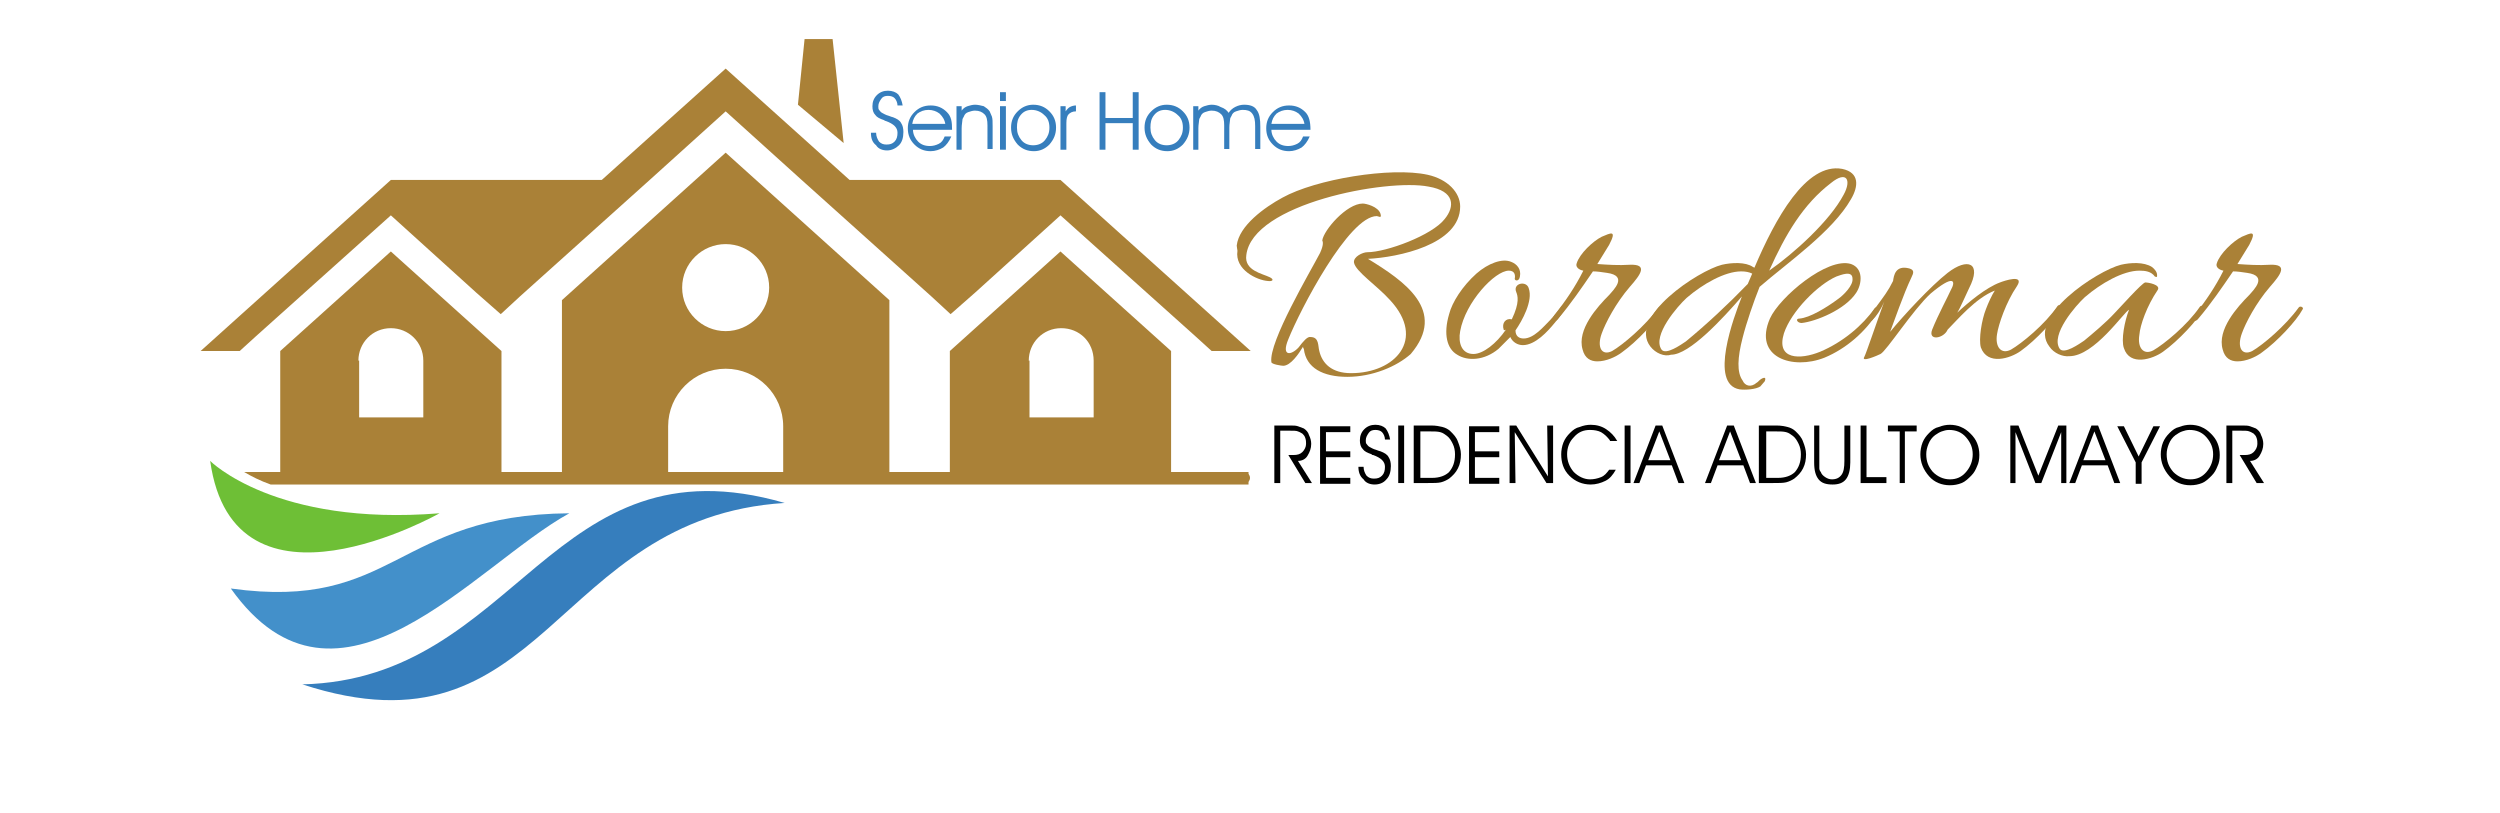 <?xml version="1.0" encoding="utf-8"?>
<!-- Generator: Adobe Illustrator 22.0.1, SVG Export Plug-In . SVG Version: 6.00 Build 0)  -->
<svg version="1.1" id="Capa_1" xmlns="http://www.w3.org/2000/svg" xmlns:xlink="http://www.w3.org/1999/xlink" x="0px" y="0px"
	 viewBox="0 0 339 110.2" style="enable-background:new 0 0 339 110.2;" xml:space="preserve">
<style type="text/css">
	.st0{fill:#367EBD;}
	.st1{fill:#AA8137;}
	.st2{fill:#6EBF36;}
	.st3{fill:#4390CA;}
</style>
<g>
	<g>
		<path class="st0" d="M118.1,18h0.7c0,0.5,0.2,0.9,0.4,1.2c0.3,0.3,0.6,0.4,1,0.4c0.5,0,0.8-0.1,1.1-0.4c0.3-0.3,0.4-0.7,0.4-1.2
			c0-0.7-0.5-1.2-1.6-1.6c-0.1,0-0.1,0-0.2-0.1c-0.6-0.2-1-0.4-1.2-0.7c-0.3-0.3-0.4-0.7-0.4-1.2c0-0.6,0.2-1.1,0.6-1.5
			s0.9-0.6,1.5-0.6c0.6,0,1.1,0.2,1.4,0.5c0.3,0.4,0.5,0.9,0.6,1.5h-0.7c0-0.4-0.2-0.8-0.4-1c-0.2-0.2-0.5-0.3-0.9-0.3
			c-0.4,0-0.7,0.1-0.9,0.4c-0.2,0.3-0.4,0.6-0.4,1c0,0.2,0,0.4,0.1,0.5s0.2,0.3,0.4,0.4c0.2,0.1,0.5,0.3,0.9,0.4
			c0.3,0.1,0.5,0.2,0.6,0.2c0.5,0.2,0.9,0.4,1.1,0.8c0.2,0.3,0.3,0.7,0.3,1.2c0,0.8-0.2,1.4-0.6,1.8s-1,0.7-1.6,0.7
			c-0.6,0-1.2-0.2-1.5-0.7C118.3,19.3,118.1,18.8,118.1,18z"/>
		<path class="st0" d="M129.1,17.6h-5.3c0,0.6,0.3,1.2,0.7,1.6c0.4,0.4,0.9,0.6,1.6,0.6c0.4,0,0.8-0.1,1.2-0.3
			c0.4-0.2,0.6-0.5,0.8-1h0.9c-0.3,0.7-0.7,1.2-1.1,1.5c-0.5,0.3-1.1,0.5-1.7,0.5c-0.9,0-1.6-0.3-2.2-0.9c-0.6-0.6-0.9-1.3-0.9-2.2
			c0-0.9,0.3-1.6,0.9-2.2c0.6-0.6,1.3-0.9,2.2-0.9c0.9,0,1.6,0.3,2.2,0.9S129.1,16.5,129.1,17.6L129.1,17.6z M128.2,16.9
			c-0.1-0.7-0.4-1.1-0.8-1.5c-0.4-0.3-0.9-0.5-1.5-0.5c-0.6,0-1.1,0.2-1.5,0.5c-0.4,0.4-0.6,0.8-0.7,1.4H128.2z"/>
		<path class="st0" d="M129.7,14.4h0.7V15c0.2-0.3,0.5-0.5,0.8-0.6c0.3-0.1,0.7-0.2,1-0.2c0.4,0,0.8,0.1,1.2,0.2
			c0.3,0.2,0.6,0.4,0.8,0.7c0.1,0.2,0.2,0.5,0.3,0.7c0.1,0.3,0.1,0.7,0.1,1.3v3.1h-0.7V17c0-0.7-0.1-1.2-0.4-1.5s-0.7-0.5-1.3-0.5
			c-0.3,0-0.6,0.1-0.9,0.2c-0.3,0.1-0.5,0.3-0.6,0.6c-0.1,0.2-0.2,0.3-0.2,0.5c0,0.2-0.1,0.6-0.1,1.1v2.9h-0.7V14.4z"/>
		<path class="st0" d="M136.4,13.7h-0.8v-1.2h0.8V13.7z M135.6,20.3v-5.9h0.8v5.9H135.6z"/>
		<path class="st0" d="M137.1,17.3c0-0.9,0.3-1.6,0.9-2.2s1.3-0.9,2.1-0.9c0.9,0,1.6,0.3,2.2,0.9s0.9,1.3,0.9,2.2
			c0,0.9-0.3,1.6-0.9,2.3c-0.6,0.6-1.3,0.9-2.1,0.9c-0.9,0-1.6-0.3-2.2-0.9C137.4,18.9,137.1,18.2,137.1,17.3z M137.9,17.3
			c0,0.7,0.2,1.2,0.6,1.7c0.4,0.5,1,0.7,1.6,0.7c0.6,0,1.2-0.2,1.6-0.7c0.4-0.5,0.6-1,0.6-1.7c0-0.7-0.2-1.3-0.7-1.7
			c-0.4-0.4-1-0.7-1.7-0.7c-0.6,0-1.1,0.2-1.5,0.7S137.9,16.6,137.9,17.3z"/>
		<path class="st0" d="M144.6,20.3h-0.8v-5.9h0.7v0.7c0.2-0.3,0.4-0.5,0.6-0.6c0.2-0.1,0.5-0.2,0.8-0.2l0,0.8c-0.5,0-0.8,0.2-1,0.4
			c-0.2,0.2-0.3,0.6-0.3,1.2V20.3z"/>
		<path class="st0" d="M149.9,20.3h-0.8v-7.8h0.8V16h3.7v-3.5h0.8v7.8h-0.8v-3.6h-3.7V20.3z"/>
		<path class="st0" d="M155.2,17.3c0-0.9,0.3-1.6,0.9-2.2s1.3-0.9,2.1-0.9c0.9,0,1.6,0.3,2.2,0.9s0.9,1.3,0.9,2.2
			c0,0.9-0.3,1.6-0.9,2.3c-0.6,0.6-1.3,0.9-2.1,0.9c-0.9,0-1.6-0.3-2.2-0.9C155.5,18.9,155.2,18.2,155.2,17.3z M156,17.3
			c0,0.7,0.2,1.2,0.6,1.7c0.4,0.5,1,0.7,1.6,0.7c0.6,0,1.2-0.2,1.6-0.7c0.4-0.5,0.6-1,0.6-1.7c0-0.7-0.2-1.3-0.7-1.7
			c-0.4-0.4-1-0.7-1.7-0.7c-0.6,0-1.1,0.2-1.5,0.7S156,16.6,156,17.3z"/>
		<path class="st0" d="M166.6,15.3c0.2-0.3,0.5-0.6,0.9-0.8c0.4-0.2,0.8-0.3,1.2-0.3c0.8,0,1.4,0.2,1.7,0.7c0.4,0.5,0.5,1.3,0.5,2.3
			v3h-0.7v-3.1c0-0.8-0.1-1.3-0.4-1.7s-0.7-0.5-1.3-0.5c-0.3,0-0.6,0.1-0.9,0.2c-0.3,0.1-0.5,0.3-0.6,0.6c-0.1,0.2-0.2,0.3-0.2,0.5
			c0,0.2-0.1,0.6-0.1,1.1v2.9h-0.7V17c0-0.7-0.1-1.2-0.4-1.5c-0.3-0.3-0.7-0.5-1.3-0.5c-0.3,0-0.6,0.1-0.9,0.2
			c-0.3,0.1-0.5,0.3-0.6,0.6c-0.1,0.2-0.2,0.3-0.2,0.5c0,0.2-0.1,0.6-0.1,1.1v2.9h-0.7v-5.9h0.7V15c0.2-0.3,0.5-0.5,0.8-0.6
			c0.3-0.1,0.7-0.2,1-0.2c0.4,0,0.9,0.1,1.2,0.3C166.1,14.7,166.4,15,166.6,15.3z"/>
		<path class="st0" d="M177.7,17.6h-5.3c0,0.6,0.3,1.2,0.7,1.6c0.4,0.4,0.9,0.6,1.6,0.6c0.4,0,0.8-0.1,1.2-0.3
			c0.4-0.2,0.6-0.5,0.8-1h0.9c-0.3,0.7-0.7,1.2-1.1,1.5c-0.5,0.3-1.1,0.5-1.7,0.5c-0.9,0-1.6-0.3-2.2-0.9c-0.6-0.6-0.9-1.3-0.9-2.2
			c0-0.9,0.3-1.6,0.9-2.2c0.6-0.6,1.3-0.9,2.2-0.9c0.9,0,1.6,0.3,2.2,0.9C177.5,15.7,177.7,16.5,177.7,17.6L177.7,17.6z M176.9,16.9
			c-0.1-0.7-0.4-1.1-0.8-1.5c-0.4-0.3-0.9-0.5-1.5-0.5c-0.6,0-1.1,0.2-1.5,0.5c-0.4,0.4-0.6,0.8-0.7,1.4H176.9z"/>
	</g>
	<g>
		<g>
			<path d="M173.6,58.5v7h-0.8v-7.8h2.1c0.5,0,0.8,0,1.1,0.1c0.3,0.1,0.5,0.2,0.8,0.3c0.3,0.2,0.6,0.5,0.7,0.9
				c0.2,0.4,0.3,0.8,0.3,1.2c0,0.6-0.2,1.1-0.5,1.6s-0.8,0.7-1.3,0.7l1.9,3h-0.9l-2.3-3.8h0.7c0.5,0,0.9-0.1,1.2-0.4
				c0.3-0.3,0.5-0.7,0.5-1.1c0-0.3,0-0.5-0.1-0.8s-0.2-0.4-0.4-0.6c-0.2-0.1-0.3-0.2-0.6-0.3c-0.2-0.1-0.6-0.1-1.2-0.1H173.6z"/>
			<path d="M179.8,61.2h3.3V62h-3.3v2.8h3.3v0.8h-4.1v-7.8h4.1v0.8h-3.3V61.2z"/>
			<path d="M184.2,63.3h0.7c0,0.5,0.2,0.9,0.4,1.2c0.3,0.3,0.6,0.4,1,0.4c0.5,0,0.8-0.1,1.1-0.4c0.3-0.3,0.4-0.7,0.4-1.2
				c0-0.7-0.5-1.2-1.6-1.6c-0.1,0-0.2,0-0.2-0.1c-0.6-0.2-1-0.4-1.2-0.7c-0.3-0.3-0.4-0.7-0.4-1.2c0-0.6,0.2-1.1,0.6-1.5
				s0.9-0.6,1.5-0.6c0.6,0,1.1,0.2,1.4,0.5c0.3,0.4,0.5,0.9,0.6,1.5h-0.7c0-0.4-0.2-0.8-0.4-1c-0.2-0.2-0.5-0.3-0.9-0.3
				c-0.4,0-0.7,0.1-0.9,0.4c-0.2,0.3-0.4,0.6-0.4,1c0,0.2,0,0.4,0.1,0.5s0.2,0.3,0.4,0.4c0.2,0.1,0.5,0.3,0.9,0.4
				c0.3,0.1,0.5,0.2,0.6,0.2c0.5,0.2,0.9,0.4,1.1,0.8c0.2,0.3,0.3,0.7,0.3,1.2c0,0.8-0.2,1.4-0.6,1.8c-0.4,0.5-1,0.7-1.6,0.7
				c-0.6,0-1.2-0.2-1.5-0.7C184.4,64.6,184.2,64,184.2,63.3z"/>
			<path d="M190.4,65.5h-0.8v-7.8h0.8V65.5z"/>
			<path d="M191.9,57.7h2.2c0.6,0,1.1,0.1,1.5,0.2s0.8,0.3,1.1,0.6c0.4,0.4,0.8,0.8,1,1.4c0.2,0.5,0.4,1.1,0.4,1.7
				c0,0.7-0.1,1.3-0.4,1.9s-0.7,1-1.2,1.4c-0.3,0.2-0.7,0.4-1.1,0.5s-1,0.1-1.8,0.1h-1.9V57.7z M192.6,58.5v6.3h1.6
				c1,0,1.8-0.3,2.3-0.8c0.5-0.6,0.8-1.3,0.8-2.4c0-0.5-0.1-1-0.3-1.4c-0.2-0.4-0.4-0.8-0.8-1.1c-0.3-0.2-0.5-0.4-0.9-0.5
				s-0.8-0.1-1.4-0.1H192.6z"/>
			<path d="M200,61.2h3.3V62H200v2.8h3.3v0.8h-4.1v-7.8h4.1v0.8H200V61.2z"/>
			<path d="M209.9,64.6l-0.1-6.9h0.8v7.8h-0.9l-4.3-6.9l0.1,6.9h-0.8v-7.8h0.9L209.9,64.6z"/>
			<path d="M218.3,59.7c-0.4-0.5-0.7-0.8-1.2-1.1c-0.4-0.2-0.9-0.3-1.5-0.3c-0.9,0-1.6,0.3-2.2,1c-0.6,0.6-0.9,1.4-0.9,2.3
				c0,0.9,0.3,1.7,0.9,2.4c0.6,0.6,1.4,1,2.2,1c0.5,0,1-0.1,1.5-0.3s0.8-0.6,1.1-1h0.9c-0.4,0.7-0.8,1.2-1.4,1.5s-1.3,0.5-2,0.5
				c-1.1,0-2.1-0.4-2.9-1.2c-0.8-0.8-1.1-1.8-1.1-2.9c0-0.5,0.1-1.1,0.3-1.6c0.2-0.5,0.5-0.9,0.9-1.3c0.4-0.4,0.8-0.7,1.3-0.8
				c0.5-0.2,1-0.3,1.5-0.3c0.8,0,1.5,0.2,2.1,0.6c0.6,0.4,1.1,0.9,1.5,1.6H218.3z"/>
			<path d="M221.1,65.5h-0.8v-7.8h0.8V65.5z"/>
			<path d="M222.3,65.5h-0.8l3-7.8h0.9l3,7.8h-0.8l-0.9-2.4h-3.5L222.3,65.5z M226.5,62.4l-1.5-3.9l-1.5,3.9H226.5z"/>
			<path d="M232,65.5h-0.8l3-7.8h0.9l3,7.8h-0.8l-0.9-2.4h-3.5L232,65.5z M236.1,62.4l-1.5-3.9l-1.5,3.9H236.1z"/>
			<path d="M238.7,57.7h2.2c0.6,0,1.1,0.1,1.5,0.2s0.8,0.3,1.1,0.6c0.4,0.4,0.8,0.8,1,1.4c0.2,0.5,0.4,1.1,0.4,1.7
				c0,0.7-0.1,1.3-0.4,1.9s-0.7,1-1.2,1.4c-0.3,0.2-0.7,0.4-1.1,0.5s-1,0.1-1.8,0.1h-1.9V57.7z M239.5,58.5v6.3h1.6
				c1,0,1.8-0.3,2.3-0.8c0.5-0.6,0.8-1.3,0.8-2.4c0-0.5-0.1-1-0.3-1.4c-0.2-0.4-0.4-0.8-0.8-1.1c-0.3-0.2-0.5-0.4-0.9-0.5
				s-0.8-0.1-1.4-0.1H239.5z"/>
			<path d="M245.9,57.7h0.8v4.9c0,0.4,0,0.7,0,0.9c0,0.2,0.1,0.4,0.2,0.5c0.1,0.3,0.3,0.5,0.6,0.7c0.3,0.2,0.6,0.3,0.9,0.3
				c0.6,0,1-0.2,1.3-0.6c0.3-0.4,0.4-1,0.4-1.9v-4.8h0.8v5c0,1-0.2,1.8-0.6,2.3c-0.4,0.5-1,0.7-1.8,0.7c-0.9,0-1.5-0.2-1.9-0.7
				c-0.4-0.5-0.6-1.2-0.6-2.3V57.7z"/>
			<path d="M255.8,65.5h-3.5v-7.8h0.8v7h2.7V65.5z"/>
			<path d="M258.4,65.5h-0.8v-7h-1.6v-0.8h3.9v0.8h-1.6V65.5z"/>
			<path d="M260.4,61.6c0-0.5,0.1-1.1,0.3-1.6s0.5-0.9,0.9-1.3c0.4-0.4,0.8-0.7,1.3-0.8c0.5-0.2,1-0.3,1.5-0.3
				c0.5,0,1.1,0.1,1.5,0.3c0.5,0.2,0.9,0.5,1.3,0.9c0.4,0.4,0.7,0.8,0.9,1.3s0.3,1,0.3,1.6c0,0.6-0.1,1.1-0.3,1.5
				c-0.2,0.5-0.4,0.9-0.8,1.3c-0.4,0.4-0.8,0.8-1.3,1c-0.5,0.2-1,0.3-1.6,0.3c-1.1,0-2.1-0.4-2.8-1.2
				C260.8,63.7,260.4,62.7,260.4,61.6z M261.2,61.6c0,1,0.3,1.7,0.9,2.4c0.6,0.6,1.4,1,2.3,1c0.9,0,1.6-0.3,2.2-1s0.9-1.5,0.9-2.4
				c0-0.9-0.3-1.6-0.9-2.3s-1.4-1-2.3-1c-0.4,0-0.7,0.1-1,0.2c-0.3,0.1-0.6,0.3-0.9,0.5c-0.4,0.3-0.7,0.7-0.9,1.2
				C261.3,60.7,261.2,61.1,261.2,61.6z"/>
			<path d="M272.6,65.5v-7.8h1.1l2.7,6.8l2.7-6.8h1.1v7.8h-0.7v-6.9l-2.7,6.9H276l-2.7-6.9v6.9H272.6z"/>
			<path d="M281.4,65.5h-0.8l3-7.8h0.9l3,7.8h-0.8l-0.9-2.4h-3.5L281.4,65.5z M285.5,62.4l-1.5-3.9l-1.5,3.9H285.5z"/>
			<path d="M290.4,62.7v2.9h-0.8v-2.9l-2.5-4.9h0.9l2,4.1l2-4.1h0.9L290.4,62.7z"/>
			<path d="M293,61.6c0-0.5,0.1-1.1,0.3-1.6s0.5-0.9,0.9-1.3c0.4-0.4,0.8-0.7,1.3-0.8c0.5-0.2,1-0.3,1.5-0.3c0.5,0,1.1,0.1,1.5,0.3
				c0.5,0.2,0.9,0.5,1.3,0.9c0.4,0.4,0.7,0.8,0.9,1.3s0.3,1,0.3,1.6c0,0.6-0.1,1.1-0.3,1.5c-0.2,0.5-0.4,0.9-0.8,1.3
				c-0.4,0.4-0.8,0.8-1.3,1c-0.5,0.2-1,0.3-1.6,0.3c-1.1,0-2.1-0.4-2.8-1.2C293.4,63.7,293,62.7,293,61.6z M293.8,61.6
				c0,1,0.3,1.7,0.9,2.4c0.6,0.6,1.4,1,2.3,1c0.9,0,1.6-0.3,2.2-1s0.9-1.5,0.9-2.4c0-0.9-0.3-1.6-0.9-2.3s-1.4-1-2.3-1
				c-0.4,0-0.7,0.1-1,0.2c-0.3,0.1-0.6,0.3-0.9,0.5c-0.4,0.3-0.7,0.7-0.9,1.2C293.9,60.7,293.8,61.1,293.8,61.6z"/>
			<path d="M302.7,58.5v7h-0.8v-7.8h2.1c0.5,0,0.8,0,1.1,0.1c0.3,0.1,0.5,0.2,0.8,0.3c0.3,0.2,0.6,0.5,0.7,0.9
				c0.2,0.4,0.3,0.8,0.3,1.2c0,0.6-0.2,1.1-0.5,1.6s-0.8,0.7-1.3,0.7l1.9,3H306l-2.3-3.8h0.7c0.5,0,0.9-0.1,1.2-0.4
				c0.3-0.3,0.5-0.7,0.5-1.1c0-0.3,0-0.5-0.1-0.8s-0.2-0.4-0.4-0.6c-0.2-0.1-0.3-0.2-0.6-0.3c-0.2-0.1-0.6-0.1-1.2-0.1H302.7z"/>
		</g>
	</g>
	<g>
		<path class="st1" d="M182.7,51.1c-3.3,0-5.6-1.2-5.9-3.8c-0.1-0.1-0.1-0.1-0.1-0.3c-0.6,1-1.7,2.6-2.7,2.6c-0.2,0-1.6-0.2-1.6-0.5
			c-0.4-2.7,5.3-12.3,6.6-14.8c0.5-1.1,0.4-1.5,0.3-1.7c0.2-1.4,3.3-5,5.5-5c0.4,0,2.1,0.4,2.4,1.4c0.2,0.7-0.3,0.3-0.5,0.3
			c-3.8,0-10.4,12.7-12,16.7c-1,2.4,0.4,2.2,1.4,1.1c0.6-0.8,1.2-1.5,1.6-1.4c1.2,0,1,1.2,1.2,1.9c0.4,1.7,1.7,3,4.3,3
			c6,0,10.2-4.6,5.3-9.9c-1.8-2-4.7-3.9-4.9-5.1c-0.1-0.8,1.2-1.4,1.8-1.4c2.6,0,8.8-2.3,10.5-4.5c1.4-1.7,1.4-3.8-2.2-4.4
			c-5.6-1.1-23.9,2.3-24.7,9.3c-0.3,2.1,2.2,2.5,3.2,3c0.6,0.3,0.4,0.6-0.3,0.5c-1.4-0.1-4.5-1.5-4.1-4.1c0-0.1-0.1-0.5-0.1-0.7
			c0.3-2.7,3.8-5.2,6.2-6.5c4.5-2.5,14.7-4.2,19.7-3.1c2.7,0.6,4.4,2.4,4.4,4.3c0,5.2-8.5,6.9-12.5,7.1c4.9,3,10.8,7,5.8,12.9
			C189.4,49.7,186.1,51.1,182.7,51.1z"/>
		<path class="st1" d="M203.9,44.7c-0.3-0.9,0.3-1.6,1.1-1.4c1.1-2.3,0.8-3.2,0.6-3.7c-0.5-1.2,1.4-1.6,1.7-0.5
			c0.6,1.7-0.9,4.4-1.8,5.7c0,0.8,0.5,1.1,1.1,1.1c1.4,0,2.7-1.6,3.6-2.5c0.5-0.6,1.1-1.2,1.5-1.8c0.2-0.3,0.7,0,0.5,0.3
			c-0.3,0.5-0.8,1.2-1.4,1.9c-0.9,1.1-2.6,3-4.3,3c-0.7,0-1.4-0.4-1.7-1.1c-0.6,0.6-1.1,1.1-1.6,1.6c-1.9,1.6-4.2,1.7-5.6,0.8
			c-1.4-0.8-1.9-2.8-1.1-5.5c0.4-1.6,1.8-3.8,3.7-5.5c1.6-1.4,3.5-2.1,4.7-1.6c0.8,0.3,1.4,1,1.2,2c-0.1,0.7-0.7,0.6-0.7,0.3
			c0.1-0.5,0-1.1-0.8-1.1c-1.9,0-5.9,4.3-6.6,8.2c-0.3,1.6,0.2,3.1,1.8,3.1c1.3,0,3.1-1.4,4.4-3.3C204,44.8,203.9,44.8,203.9,44.7z"
			/>
		<path class="st1" d="M210.8,42.7c1.5-1.9,2.8-3.8,3.9-6c-0.6-0.1-1.1-0.5-0.9-1c0.4-1.3,2.2-3,3.4-3.6c1.2-0.5,2.1-1,1,1.1
			l-1.6,2.6c1.4,0.1,2.9,0.2,4.4,0.1c2.5-0.1,1.5,1.3,0,3c-1.9,2.2-3.3,4.9-3.8,6.3c-0.7,1.9,0,3.1,1.4,2.4c1.4-0.8,4.5-3.4,6.3-5.9
			c0.2-0.3,0.8,0,0.5,0.3c-0.8,1.5-3.4,4.3-5.5,5.8c-0.8,0.6-2.1,1.2-3.3,1.2c-0.9,0-1.7-0.4-2-1.6c-0.8-2.7,2-5.8,3.6-7.4
			c0.6-0.7,2.6-2.6-0.3-3c-0.7-0.1-1.3-0.2-1.9-0.2c-1.5,2.2-3,4.4-4.7,6.4C210.9,43.8,210.2,43.5,210.8,42.7z"/>
		<path class="st1" d="M223.8,47c-3.1-4,6.5-10.3,9.7-11.1c1.3-0.3,3.2-0.4,4.2,0.3l0.2,0.1c2.8-6.6,7-14.3,11.9-13.4
			c2.4,0.5,2.2,2.4,1.2,4.1c-2.5,4.4-8.6,8.6-12.4,11.9c-0.8,2-1.8,4.9-2.3,6.9c-0.7,2.7-0.8,4.7,0,5.8c0.3,0.7,1.1,1,1.9,0.3
			c0.2-0.1,0.3-0.3,0.6-0.5c0.5-0.3,0.7-0.2,0.5,0.3c-0.2,0.2-0.4,0.5-0.6,0.7c-0.6,0.4-2,0.5-2.8,0.4c-4.2-0.7-0.8-9.8,0.3-12.6
			c-2.6,3-7.1,7.9-9.6,7.9C225.7,48.4,224.5,47.9,223.8,47z M236.1,36.8c-2.2,0-5.2,1.7-7.4,3.6c-1.2,1.1-4.7,5.1-3.4,7
			c0.6,0.8,2.7-0.7,3.3-1.1c2.8-2.3,5.8-5.1,8.4-7.8l0.6-1.4C237.2,36.9,236.7,36.8,236.1,36.8z M250,26.4c1.1-2,0.4-3.3-1.7-1.6
			c-3.8,2.9-6.2,7-8.4,11.9C243.2,34.4,248.1,30,250,26.4z"/>
		<path class="st1" d="M244.3,43.8c-0.6,0-0.9-0.6-0.3-0.6c1.4-0.1,3.7-1.5,5.3-2.7c0.7-0.5,2-1.8,1.9-2.7c0-1.2-1.6-0.5-2.2-0.3
			c-2.5,1.1-6.1,4.7-7.1,7.7c-1.1,3.6,2.2,3.6,4.9,2.5c3.1-1.3,5.8-3.6,7.4-5.9c0.2-0.2,0.4-0.2,0.5-0.1c0.2,0.1,0.2,0.3,0,0.5
			c-1.7,2.8-4.4,5.1-7.3,6.3c-4.3,1.7-9.7,0-7.4-5.3c1.3-2.9,7.8-8.4,11-7.4c1.7,0.6,1.5,2.7,0.7,3.9
			C250.2,42,246.2,43.6,244.3,43.8z"/>
		<path class="st1" d="M253.9,43.4c-0.4,0.5-0.4-0.5,0-1.1c1.7-2.3,2.1-2.8,2.8-4.2c0.1-0.7,0.3-2.2,2.2-1.7
			c0.7,0.2,0.6,0.6,0.3,1.2c-1.1,2.3-2.4,6.1-2.9,7.4c1.8-2.2,5.5-6.2,7.8-8c2.7-2.1,4.7-1.4,2.9,2.1c-0.4,0.8-1.2,2.7-1.6,3.3
			c1.5-1.4,3.9-3.4,5.8-4.1c0.5-0.2,3.4-1.2,2.3,0.5c-1.5,2.2-2.5,5.2-2.7,6.5c-0.3,1.8,0.6,2.8,1.9,2.1c1.4-0.8,4.6-3.4,6.3-5.9
			c0.2-0.3,0.8,0,0.5,0.3c-0.8,1.5-3.4,4.3-5.5,5.8c-1.4,1-4.5,2-5.4-0.5c-0.3-1.1,0.1-3.7,0.7-5.2c0.3-0.8,0.8-1.9,1.2-2.5
			c-2.6,1-5.1,4-6.4,5.3c-0.5,1.2-2.7,1.6-2.1,0c0.8-2,2.2-4.6,2.5-5.3c0.8-1.4,0.4-2.2-2.7,0.4c-2.4,2.2-6,7.8-6.8,8.2
			c-0.4,0.2-2.7,1.2-2.2,0.4c0.3-0.6,1.6-4.5,2.7-7.5C255,42.1,254.4,42.9,253.9,43.4z"/>
		<path class="st1" d="M277.9,47c-3.1-4,6.5-10.3,9.7-11.1c1.3-0.3,3.1-0.4,4.2,0.3c0.4,0.3,0.7,0.7,0.7,1.1c0,0.3,0,0.3-0.3,0.2
			c-0.5-0.7-1.3-0.8-2.1-0.8c-2.2,0-5.2,1.7-7.4,3.6c-1.2,1.1-4.7,5.1-3.4,7c0.6,0.8,2.7-0.7,3.3-1.1c1.1-0.9,3-2.5,4.1-3.7
			c0.6-0.6,3.8-4.2,4.2-4.2c0.4,0,2.1,0.3,1.7,1c-1.5,2.2-2.4,4.8-2.5,6.1c-0.3,1.8,0.6,2.8,1.9,2.1c1.4-0.8,4.6-3.4,6.3-5.9
			c0.2-0.3,0.7,0,0.5,0.3c-0.8,1.5-3.4,4.3-5.5,5.8c-1.4,1-4.5,2-5.3-0.5c-0.4-1.1,0.1-3.7,0.7-5.2c-0.7,0.3-4.7,6.3-8.1,6.3
			C279.7,48.4,278.5,47.9,277.9,47z"/>
		<path class="st1" d="M297.6,42.7c1.5-1.9,2.8-3.8,3.9-6c-0.6-0.1-1.1-0.5-0.9-1c0.4-1.3,2.2-3,3.4-3.6c1.2-0.5,2.1-1,1,1.1
			l-1.6,2.6c1.4,0.1,2.9,0.2,4.4,0.1c2.5-0.1,1.5,1.3,0,3c-1.9,2.2-3.3,4.9-3.8,6.3c-0.7,1.9,0,3.1,1.4,2.4c1.4-0.8,4.5-3.4,6.3-5.9
			c0.2-0.3,0.8,0,0.5,0.3c-0.8,1.5-3.4,4.3-5.5,5.8c-0.8,0.6-2.1,1.2-3.3,1.2c-0.9,0-1.7-0.4-2-1.6c-0.8-2.7,2-5.8,3.6-7.4
			c0.6-0.7,2.6-2.6-0.3-3c-0.7-0.1-1.3-0.2-1.9-0.2c-1.5,2.2-3,4.4-4.7,6.4C297.7,43.8,296.9,43.5,297.6,42.7z"/>
	</g>
	<path class="st1" d="M169.5,64.8c0,0.4-0.3,0.7-0.7,0.7H37.3c-0.4,0-0.7-0.3-0.7-0.7l0,0c0-0.4,0.3-0.7,0.7-0.7h131.5
		C169.2,64.1,169.5,64.4,169.5,64.8L169.5,64.8z"/>
	<path class="st2" d="M28.5,62.5c0,0,8.8,8.9,31.1,7.1C59.6,69.6,31.7,85.4,28.5,62.5z"/>
	<path class="st3" d="M31.3,79.8c22.3,3.1,22.3-10,45.9-10.2C64.3,76.7,45.8,100.2,31.3,79.8z"/>
	<path class="st0" d="M41,92.8c29.3-0.7,33.7-33.8,65.4-24.6C74.8,70.2,74,103.6,41,92.8z"/>
	<g>
		<path class="st1" d="M158.8,64v-2.5v-2.6V47.6l-15-13.5l-15,13.5v11.3v2.6V64h-8.2V40.7l-22.2-20l-22.2,20V64H68v-2.5v-2.6V47.6
			L53,34.1L38,47.6v11.3v2.6V64h-4.9c1,0.6,2.2,1.2,3.6,1.7h132.6V64H158.8z M139.5,48.9c0-2.4,1.9-4.4,4.4-4.4s4.4,1.9,4.4,4.4v7.7
			h-8.7V48.9z M48.6,48.9c0-2.4,1.9-4.4,4.4-4.4c2.4,0,4.4,1.9,4.4,4.4v7.7h-8.7V48.9z M98.4,33.1c3.2,0,5.9,2.6,5.9,5.9
			c0,3.2-2.6,5.9-5.9,5.9c-3.2,0-5.9-2.6-5.9-5.9C92.5,35.7,95.2,33.1,98.4,33.1z M90.6,57.8c0-4.3,3.5-7.8,7.8-7.8
			c4.3,0,7.8,3.5,7.8,7.8V64H90.6V57.8z"/>
		<polygon class="st1" points="143.8,24.4 115.2,24.4 98.4,9.3 81.6,24.4 53,24.4 27.2,47.6 32.5,47.6 34.7,45.6 53,29.2 64.6,39.7 
			67.9,42.6 68.3,42.9 68.3,42.9 67.9,42.6 70.5,40.2 88.1,24.4 98.4,15.1 108.7,24.4 126.3,40.2 128.9,42.6 128.9,42.6 132.2,39.7 
			143.8,29.2 162.1,45.6 164.3,47.6 169.6,47.6 		"/>
		<polygon class="st1" points="114.4,19.4 108.2,14.2 109.1,5.3 112.9,5.3 		"/>
	</g>
</g>
</svg>
